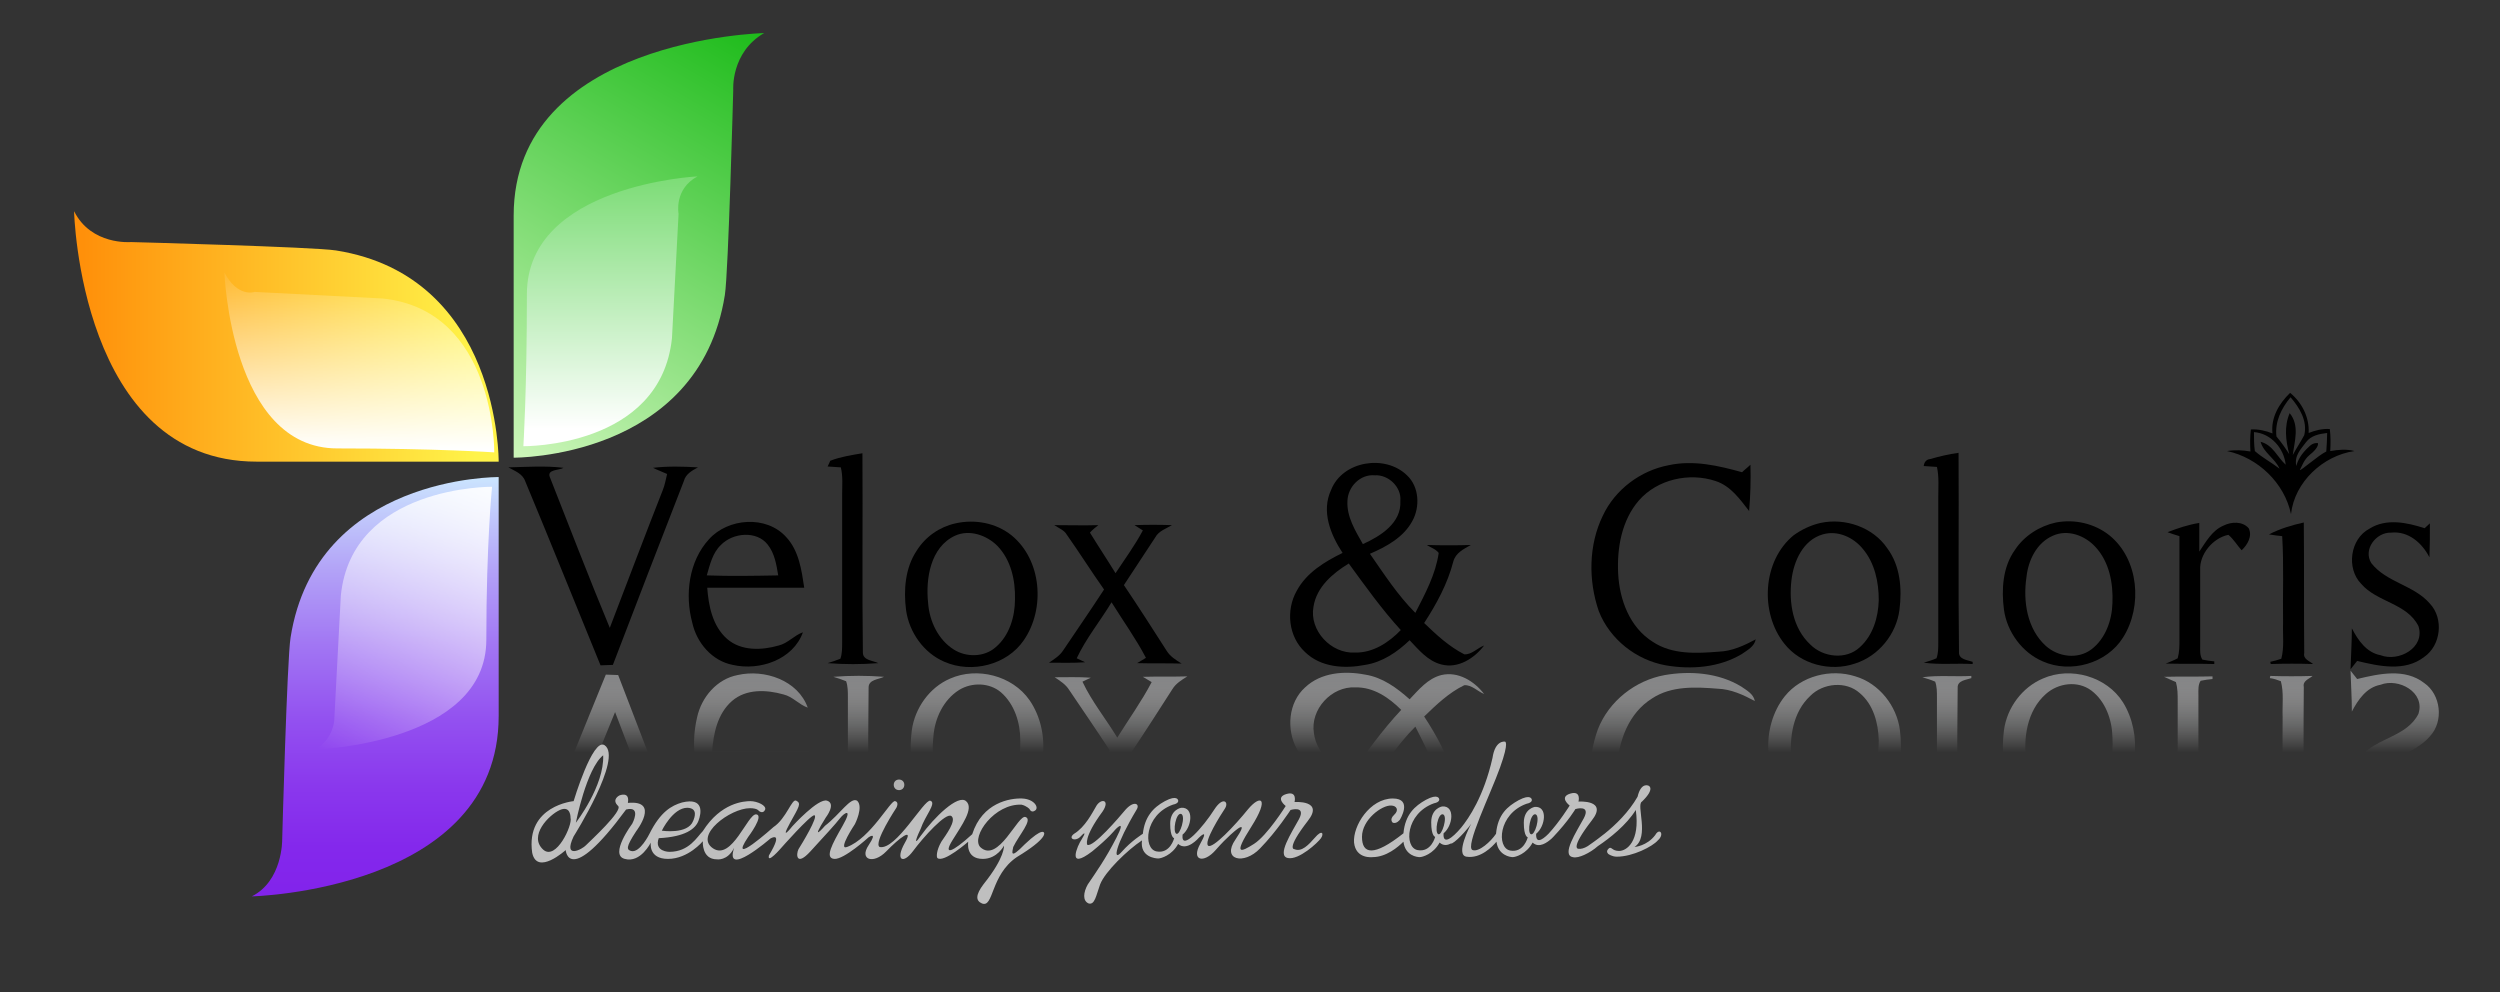 <?xml version="1.0" encoding="utf-8"?>
<!-- Generator: Adobe Illustrator 26.3.1, SVG Export Plug-In . SVG Version: 6.00 Build 0)  -->
<svg version="1.1" id="Layer_1" xmlns="http://www.w3.org/2000/svg" xmlns:xlink="http://www.w3.org/1999/xlink" x="0px" y="0px"
	 viewBox="0 0 567 225" style="enable-background:new 0 0 567 225;" xml:space="preserve">
<rect x="0" y="0" width="567" height="225" fill="#333333" stroke="none"/>
<style type="text/css">
	.st0{fill:#BFBFBF;}
	.st1{fill:#B1B1B1;}
	.st2{fill:url(#SVGID_1_);}
	.st3{fill:url(#SVGID_00000048484222767689941610000012006888953177542804_);}
	.st4{fill:url(#SVGID_00000114050462833170623720000012963191836141007799_);}
	.st5{fill:url(#SVGID_00000052814230679201378950000001456221126481701504_);}
	.st6{fill:url(#SVGID_00000005227648916933007180000015933623598711140494_);}
	.st7{fill:url(#SVGID_00000045597015675145985180000006072778658379470260_);}
	.st8{fill:url(#SVGID_00000116237693602156265400000007227961419025606287_);}
	.st9{fill:url(#SVGID_00000183930691080568817490000016440164636201471422_);}
	.st10{fill:url(#SVGID_00000036250604321014320430000003268872168474330791_);}
	.st11{fill:url(#SVGID_00000034086937409982708630000017654369962333760654_);}
	.st12{fill:url(#SVGID_00000117678280523058762770000010688304177391858054_);}
	.st13{fill:url(#SVGID_00000049900170676244460770000011068137430308329902_);}
	.st14{fill:url(#SVGID_00000051362327364214212660000011922238065714728833_);}
	.st15{fill:url(#SVGID_00000167392553484402215730000002915678284702147205_);}
	.st16{fill:url(#SVGID_00000045590736128276644570000002643361846639632823_);}
	.st17{fill:url(#SVGID_00000109026299417980314650000010242384081939751607_);}
	.st18{fill:url(#SVGID_00000013882796120659818680000008840298374820326311_);}
	.st19{fill:url(#SVGID_00000069368768905339191650000007617542958273146296_);}
	.st20{fill:url(#SVGID_00000149340724272767710380000017917489645222906503_);}
	.st21{fill:url(#SVGID_00000121262132341737412650000016469053581507341196_);}
	.st22{fill:url(#SVGID_00000113353951097542648340000007893932473466935954_);}
</style>
<g>
	<path class="st0" d="M236.8,188.9c0,0-0.2-1.4-4.4,2.6c-3.5,3.6-2.8,1.7-2.6,0.6c1.3-2.7,4.5-6.2,2.8-6.8
		c-1.7-0.7-6.2,10.7-10.3,6.8c-2.1-2.4,3.3-9.9,9.4-9.6c1.2,0.3,1.8,1,1.8,1s0.4,1,1.3,0.3c0.9-0.7-0.3-2.6-3-2.7
		c-2.7-0.1-9,0.9-11.3,8.1c-4.7,4.3-6.6,4.8-4.5,1.4c2.1-3.4,5-7.3,3.1-8.9c-1.8-1.6-7.2,3.6-10.3,7.9c-2,2.9-0.6-0.4,0-1.6
		c1-3,3.7-5.9,2.2-6.4c-1.4-0.4-7.8,11.3-11.5,10.5c-1.5-0.9,3.8-8.9,3.8-8.9s0.7-1.3-0.3-1.5c-1-0.3-5.5,8.4-10.9,10.4
		c-2.2,0.8,1.8-5.2,1.8-5.2s2-3.9,0.5-5.3c-1.5-0.9-3.8,3-7.3,5.7c0,0-3.7,4.3,0.2-1.9c0,0,2.4-3.1,0.3-3.8c-2-0.7-7.9,5.8-7.9,5.8
		s-3,3.8-0.5-0.8c2-3.6,2.6-4.4,1.4-5c-1-0.6-2.2,4-5.2,6c0,0-10.6,9.5-5.7,2.2c0,0,3.7-4.9,1.8-5.1c-1.9-0.2-5.5,10.6-9.8,7.7
		c-4.3-2.9,3.9-9.1,8.4-9.1c1.7,0,2,0.6,2,0.6s0.9,0.8,1.4-0.2c0.5-1-1.8-2-3.3-2c-1.4,0-6.7,0.3-10.8,6.8c-1.3,1.3-3.1,4.7-7.6,4.7
		c0,0-3.5,0-2.4-3.1c6-0.3,8.3-2.1,9-3.9c0.7-1.8,1.3-5.4-3.7-4.2c-2.4,0.7-4.9,2.1-7.4,7.1c0,0-2.2,4.5-4.2,3.9
		c-0.9-0.3-1.3-0.7,1.2-4.5c0,0,5.5-7.1-1.9-6.4c0.5-2.7-1.9-1.7-1.9-1.7s-1.9,0.9-0.3,2.4c1.1,1.1-6.2,7.8-7.3,8.9
		c-0.8,0.9-5.3,3.3-2.8-2c0,0,11.3-17.9,7-20.7c-2.7-1.7-7,12.7-7,12.7s-10.9,1-9.4,11.7c1.1,5.3,7.6-0.6,7.6-0.6s0.6,8.6,13.7-9.2
		c3.6-0.9,1.4,3.2,1.4,3.2s-5.3,7.1-1.7,8c3.6,1,5.9-3.7,5.9-3.7s-0.6,3.7,3.9,3.7c4.6,0,7.9-4,7.9-4s-0.3,4.1,3.2,4.1
		c0,0,2.4,0.4,3.9-2.6c-2.3,7,8.2-2.1,8.2-2.1s3.2-2-0.3,3.8c-0.5,2.1,2.7-1.6,2.7-1.6s6.7-7.6,7.6-7.5c1,0.2-2.9,6.6-3.6,7.7
		c-0.6,1.2-0.5,4,2.7,0.5c3.3-3.6,5.7-6.2,6.7-7.5c1-1.3,3-2.5,0.6,1.7c-2.4,4.2-4.1,7.3-1.9,7.5c2.2,0.2,7.8-4.9,7.8-4.9
		s2.2-1.5,0,1.8c-2.2,3.3,1.1,4.4,4,1.4c2.9-3,6.4-5.7,4.2-1.9c-2.2,3.9-0.4,4.9,1.9,1.8c2.3-3.1,7.5-8.9,8.7-7.9
		c1.2,1-1.3,4.3-2.3,5.8c-1.2,2.1-1.1,3.5-0.9,3.7c1.4,1.2,7-3.7,7-3.7s-0.7,3.9,3.3,3.9c3.3,0,4.8-3,4.8-3s0.3,2.6-4.6,8.7
		c-1.9,2.5-1.8,3.8-0.4,4.4c2.7,1.1,1.9-6.4,7.9-10.5C237.7,190.1,236.8,188.9,236.8,188.9z M155.9,183.2c2.5,0.1,1.6,2.3,1.3,3
		c-1.2,3.1-7.1,2.2-7.1,2.2S152.6,183.2,155.9,183.2z M136.8,171.3c0.3,6.9-6.2,15.3-6.2,15.3S133,174.3,136.8,171.3z M123.2,192.7
		c-3.4-3.1,1.3-7.9,3.8-9c2.5-1.1,2.4,1.8,2.4,1.8C129.9,187.1,126.1,195.3,123.2,192.7z"/>
	<path class="st0" d="M298.2,190c-1.4,1.6-3,3.3-4.6,2.6c0,0-2.1,0.2,3-6.4c3.8-4.8-3-4.3-3-4.3s0.7-2.6-1.9-1.8
		c-2.6,0.8-0.1,2.7-0.1,2.7s-4.2,6.7-7.2,8.6c-3,1.9-4.8,2.7-0.6-3.9c4.2-6.6,2.1-7.4-0.8-3.9c-2.9,3.6-8,9-9,8.2
		c-1-0.9,2.8-6.9,3.8-8.4c1-1.5-0.4-2.9-2.4,0.2c-2.4,3.8-7.6,9.8-7.2,5.7c2.1-1.7,2.7-6.3-0.3-6.1c0,0-2.5,0.4-2.5,3.6
		c0,3.2,0.9,3.3,0.9,3.3s-0.9,3.6-4,3c-3.1-0.6-2.7-8.3,3.7-10.6c1.5-0.3,1.2-1,1.2-1s-0.2-1.3-3,0.2c-2.8,1.5-4.6,3.7-5,7.4
		c0,0-2.6,1.6-4.8,4.1c-2.2,2.5-1.4-1.6,3.4-9.6c0.8-1.3-0.6-2.1-2.5,0c-1.5,1.8-7.4,8.7-8.7,8c0,0-1-1.5,3.5-7.6
		c1.7-2.6-0.3-3-1.4-1.3c-1,1.7-2.6,4.9-5.1,6.4c-1.5,1.1,0.3,1.9,1.5,0.6c1.2-1.3,1-0.6,0.2,0.7c-0.9,1.3-3.5,7.2,2.4,2.7
		c3.8-3.1,5.2-4.9,5.2-4.9s2.7-2.9,0.3,1.8c-2.4,4.7-4.6,7.8-6.5,10.6c-1,1.8-1.2,3.7,0.2,4.3c1.4,0.4,1.7-1.8,2.6-4.3
		c1.1-2.9,6.3-7.9,9.5-10c-0.5,3.8,3.1,4.1,3.7,4.1c0.6,0,3.1-0.7,4.5-3.3c2,1.8,4.7-1.4,4.7-1.4s2.5-2.5,0.3,1.4
		c-2.1,3.8,0.8,4.5,3.5,1.4c2.7-3.1,4.7-4.6,4.7-4.6s2.9-2.4-0.2,2.2c-3.2,4.6,1.9,5.9,5.6,2c3.8-3.9,6.9-8.7,6.9-8.7
		s3.6-1.1,1.9,2.1c-1.7,3.1-5.1,8.3-2.5,8.8c2.5,0.5,6.8-3.5,7.5-4.5C300.3,189.1,299.9,188,298.2,190z M266.8,189.1
		c-0.9-0.4-0.1-4.9,1.1-4.5C269,185.1,267.6,189.5,266.8,189.1z"/>
	<path class="st1" d="M205.1,178c0,0.7-0.5,1.2-1.2,1.2c-0.7,0-1.2-0.5-1.2-1.2c0-0.7,0.5-1.2,1.2-1.2
		C204.6,176.8,205.1,177.3,205.1,178z"/>
	<path class="st0" d="M375.4,189.4c-1.9,2.5-4.7,2.7-4.7,2.7c3.5-2.3,0.3-9.6,1.7-10.3c3.1-3,1.5-3.6,1.5-3.6s-1.7-0.9-2.5,2.5
		c-2,3.5-5,6.4-7.5,8.4c-0.1,0.1-0.3,0.2-0.4,0.3c-1.5,1.2-2.7,2-3.4,2.5c-0.8,0.5-1.6,0.7-2.1,0.6c0,0-2.1,0.2,3-6.4
		c3.8-4.8-3-4.3-3-4.3s0.7-2.6-1.9-1.8c-2.6,0.8-0.1,2.7-0.1,2.7s-2.3,3.7-4.8,6.4c-1.6,1.6-2.9,2.2-2.8,0c2.1-1.7,2.7-6.3-0.3-6.1
		c0,0-2.5,0.4-2.5,3.6c0,3.2,0.9,3.3,0.9,3.3s-0.9,3.6-4,3c-3.1-0.6-2.7-8.3,3.7-10.6c1.5-0.3,1.2-1,1.2-1s-0.2-1.3-3,0.2
		c-2.5,1.4-4.7,3.2-5.1,7.6c-1.2,1.8-3.9,4.2-5.3,3.7c-1.9-0.6,4.1-12.8,6.2-18.7c2.2-6.1,1.1-5.9,1.1-5.9s-2.2-0.4-2.8,3.7
		c-2,8.8-5.4,13.7-7.1,15.8c-2.1,2.5-4.2,4-4,1.3c2.1-1.7,2.7-6.3-0.3-6.1c0,0-2.5,0.4-2.5,3.6c0,3.2,0.9,3.3,0.9,3.3s-0.9,3.6-4,3
		c-3.1-0.6-2.7-8.3,3.7-10.6c1.5-0.3,1.2-1,1.2-1s-0.2-1.3-3,0.2c-2.5,1.4-4.7,3.3-5.1,7.6c-6.8,5.4-9.4,4.7-9.4,0.8
		c0-3.9,4.5-7.2,6.6-7.1c1.2,0,1.9,1,0.7,2.1c-1.2,1.1-0.3,1.8-0.3,1.8c0.9,0.3,1.6-0.7,1.6-0.7s3-4.8-1.6-4.8
		c-5.2,0-9.1,6.2-8.8,10c0.4,3.8,4.2,3.3,4.2,3.3c3.1,0,5.8-2.3,7-3.5c0.4,3.2,3.1,3.5,3.7,3.5c0.6,0,3.1-0.7,4.5-3.3
		c0.9,0.8,1.8,0.6,2.6,0.2v0c0,0,0,0,0.1,0c0,0,0.1,0,0.1,0c1.5-0.8,4.2-4.1,4.4-4.5c-0.3,0.5-3.7,7.1-1.1,7.5
		c3.2,0.5,5.9-2.3,6.8-3.4c0.4,3.1,3.1,3.5,3.7,3.5c0.6,0,3.1-0.7,4.5-3.3c1.5,1.4,3.4-0.1,4.3-0.9l0,0c0,0,0,0,0,0
		c0.2-0.2,0.4-0.4,0.4-0.4c3.5-3.7,5-6.3,5-6.3s3.6-1.1,1.9,2.1c-1.7,3.1-5.1,8.3-2.5,8.8c0.7,0.2,1.7-0.1,2.6-0.5v0c0,0,0,0,0,0
		c1.1-0.5,2.2-1.2,3.1-2c2.7-1.8,6.5-4.8,8.6-8.2c1,7.2-2.1,9.3-3.8,9.3c-1.7,0-1.7-1.2-2.4-0.5c-0.7,0.7,0,1.2,0,1.2
		s0.8,0.6,1.9,0.6c3.6,0,8.1-2.3,9.3-3.7C377.6,189.2,376.4,187.6,375.4,189.4z M326.2,189.2c-0.9-0.4-0.1-4.9,1.1-4.5
		C328.4,185.2,327,189.6,326.2,189.2z M347.2,189.2c-0.9-0.4-0.1-4.9,1.1-4.5C349.4,185.2,348.1,189.6,347.2,189.2z"/>
	<path d="M188.3,104.5c2.3-0.9,4.9-1.3,7.3-1.7c0.1,15.1-0.1,30.1,0.1,45.2c0,1.8,2.3,1.8,3.5,2.4c-3.8,0.3-7.7,0.3-11.5,0
		c1-0.3,1.9-0.6,2.9-1c0.4-1.1,0.4-2.4,0.4-3.6c0-11.2,0-22.5,0-33.7c0-2,0.2-4.1-0.3-6.1c-1-0.1-2-0.1-3-0.2
		C187.9,105.4,188.2,104.8,188.3,104.5z"/>
	<path d="M115.3,106c4.2-0.1,8.4-0.4,12.5,0.1c-0.9,0.6-3.8,0.3-3.1,2.1c4.5,11.4,8.9,22.9,13.6,34.2c4-10.4,7.9-20.8,12-31.2
		c0.5-1.2,0.7-2.5,1-3.7c-1.1-0.5-2.2-0.9-3.2-1.4c3.4-0.4,6.8-0.3,10.2-0.1c-1.3,0.7-2.8,1.5-3.2,3.1
		c-5.4,13.9-10.8,27.8-16.1,41.7c-0.9,0-1.9,0.1-2.8,0.1c-5.7-13.9-11.3-27.9-17.1-41.8C118.5,107.4,116.7,106.8,115.3,106z"/>
	<g>
		<path d="M301.9,111.1c2.6-6.6,12.3-8.1,17.2-3.3c2.8,2.6,3,7.2,1.2,10.4c-2,3.7-5.9,5.8-9.6,7.4c3.2,4.6,6.3,9.4,10.3,13.4
			c2.2-4.3,4.6-8.7,5.3-13.6c-0.7-0.9-1.8-1.2-2.7-1.8c3.3,0.1,6.7,0.1,10,0c-1.6,0.9-3.5,1.8-4,3.8c-1.3,5-3.8,9.6-6.6,13.9
			c2.8,2.7,5.6,5.3,9.1,7.1c1.7,0.1,2.9-1.4,4.5-2c-2.2,2.9-5.9,5.3-9.7,4.3c-3.1-0.8-5.1-3.3-7.2-5.5c-2.8,2.7-6.2,5-10.1,5.6
			c-4.6,0.9-10,0.6-13.6-2.9c-3.8-3.5-4.4-9.5-1.9-13.9c2.2-4.1,6.3-6.6,10.4-8.6C301.8,121.3,299.6,116,301.9,111.1z M305.6,113.6
			c-0.2,3.6,1.8,6.8,3.5,9.8c4-1.8,8.8-4.8,8.5-9.8c0.3-3.1-2.7-6-5.8-5.8C308.5,107.5,305.7,110.4,305.6,113.6z M297.9,137.6
			c-1,5.4,4,10.7,9.4,10.4c4.1,0.1,7.7-2.3,10.4-5.1c-4.3-4.7-8-9.9-11.8-15.1C302.3,130,298.6,133.1,297.9,137.6z"/>
	</g>
	<g>
		<path d="M216.7,118.7c4.4-1,9.2-0.1,12.7,2.7c6.9,5.6,7.7,16.7,2.8,23.8c-3.8,5.6-11.8,7.6-18,4.9c-4.7-2-8-6.7-8.7-11.7
			c-0.6-4.6-0.2-9.6,2.4-13.5C209.9,121.7,213.1,119.5,216.7,118.7z M216.6,121.5c-5.6,2.6-6.7,9.8-6.1,15.3
			c0.3,4.1,2.3,8.3,5.8,10.5c2.8,1.8,6.9,1.8,9.5-0.5c3.1-2.6,4.4-6.9,4.4-10.9c0.1-4.3-0.9-8.9-4-12.1
			C223.8,121.4,219.9,120,216.6,121.5z"/>
	</g>
	<g>
		<path d="M160.8,122.3c4.3-4.8,13-5.5,17.5-0.5c2.9,3.1,3.5,7.5,4.1,11.5c-7.3,0-14.7,0-22,0c0.3,4.1,1.2,8.7,4.5,11.6
			c3.2,2.8,7.9,2.6,11.7,1.5c2.1-0.5,3.5-2.3,5.5-3c-2.2,6.2-9.8,8.8-15.9,7.4c-4.7-0.9-8.2-5-9.2-9.6
			C155.3,134.9,156.2,127.3,160.8,122.3z M163.5,123.6c-1.9,1.8-2.5,4.5-3.2,6.9c5.4,0.2,10.8,0.1,16.2,0c-0.4-2.4-0.8-5-2.4-7
			C171.6,120.3,166.2,120.8,163.5,123.6z"/>
	</g>
	<path d="M239.1,119.1c3.3,0,6.7,0.1,10,0c-0.6,0.5-1.3,1-1.9,1.7c1.9,3.1,3.9,6.1,5.8,9.2c2.1-3.2,4.4-6.3,6.2-9.7
		c-0.6-0.4-1.3-0.8-1.9-1.2c2.8-0.1,5.7-0.1,8.5,0c-1.3,0.8-3,1.3-3.8,2.8c-2.4,3.6-4.7,7.2-7.1,10.8c3.3,4.9,6.5,9.9,9.7,14.9
		c0.8,1.3,2.1,2.1,3.4,2.9c-3.4-0.1-6.7,0-10.1-0.1c0.7-0.4,1.3-0.8,2-1.2c-2.3-4.4-5.2-8.4-7.8-12.6c-2.6,4.3-5.8,8.2-7.9,12.7
		c0.5,0.2,1.4,0.7,1.9,0.9c-2.7,0.2-5.5,0.1-8.2,0.1c1.2-0.8,2.5-1.6,3.3-2.9c3.1-4.6,6.2-9.1,9.2-13.7c-2.9-4.1-5.6-8.4-8.5-12.5
		C241.4,120.3,240.2,119.8,239.1,119.1z"/>
	<g>
		<g>
			<linearGradient id="SVGID_1_" gradientUnits="userSpaceOnUse" x1="113.543" y1="102.996" x2="168.94" y2="6.39">
				<stop  offset="0" style="stop-color:#CEF6BB"/>
				<stop  offset="0.998" style="stop-color:#1FBC1C"/>
			</linearGradient>
			<path class="st2" d="M173.3,7.5c0,0-56.8,1.3-56.8,41.4c0,40.1,0,54.9,0,54.9s42,0.4,47.9-36.9c0.8-5,1.9-46.5,1.9-46.5
				S165.7,11.9,173.3,7.5z"/>
			
				<linearGradient id="SVGID_00000051382454871027646550000004455435712199288219_" gradientUnits="userSpaceOnUse" x1="138.469" y1="101.261" x2="138.469" y2="40.049">
				<stop  offset="6.341460e-02" style="stop-color:#FFFFFF"/>
				<stop  offset="1" style="stop-color:#7CDC76"/>
			</linearGradient>
			<path style="fill:url(#SVGID_00000051382454871027646550000004455435712199288219_);" d="M158.2,40c0,0-38.7,1.9-38.7,26.7
				c0,22-0.8,34.5-0.8,34.5s31.1,0.4,33.7-24.5l1.5-28.2C153.9,48.5,152.8,42.9,158.2,40z"/>
		</g>
		<g>
			
				<linearGradient id="SVGID_00000108278355871375189990000012426744068562347659_" gradientUnits="userSpaceOnUse" x1="113.389" y1="76.295" x2="18.792" y2="76.295">
				<stop  offset="5.853660e-02" style="stop-color:#FFF349"/>
				<stop  offset="1" style="stop-color:#FF900A"/>
			</linearGradient>
			<path style="fill:url(#SVGID_00000108278355871375189990000012426744068562347659_);" d="M16.8,47.9c0,0,1.3,56.8,41.4,56.8
				c40.1,0,54.9,0,54.9,0s0.4-42-36.9-47.9c-5-0.8-46.5-1.9-46.5-1.9S20.7,55.7,16.8,47.9z"/>
			
				<linearGradient id="SVGID_00000169538650142591286080000009317887190032567707_" gradientUnits="userSpaceOnUse" x1="81.484" y1="102.011" x2="81.484" y2="58.631">
				<stop  offset="0" style="stop-color:#FFFFFF"/>
				<stop  offset="1" style="stop-color:#FFFFFF;stop-opacity:0"/>
			</linearGradient>
			<path style="fill:url(#SVGID_00000169538650142591286080000009317887190032567707_);" d="M50.9,61.8c0,0,1.4,39.9,25.6,39.9
				c22.7,0,35.6,0.9,35.6,0.9s0.4-32.2-25.3-34.9l-29.1-1.5C57.6,66.3,53.8,67.4,50.9,61.8z"/>
		</g>
		<g>
			
				<linearGradient id="SVGID_00000164479181795006368990000006013340602861863605_" gradientUnits="userSpaceOnUse" x1="97.055" y1="115.628" x2="97.055" y2="210.637" gradientTransform="matrix(1 0 0 1 -11.983 -7.37)">
				<stop  offset="0" style="stop-color:#CBE5FE"/>
				<stop  offset="3.706408e-02" style="stop-color:#C7D9FD"/>
				<stop  offset="0.223" style="stop-color:#B2A2F7"/>
				<stop  offset="0.404" style="stop-color:#A175F3"/>
				<stop  offset="0.576" style="stop-color:#9351F0"/>
				<stop  offset="0.738" style="stop-color:#8A38ED"/>
				<stop  offset="0.883" style="stop-color:#8428EC"/>
				<stop  offset="1" style="stop-color:#8223EB"/>
			</linearGradient>
			<path style="fill:url(#SVGID_00000164479181795006368990000006013340602861863605_);" d="M57.1,203.3c0,0,56-1.3,56-40.9
				c0-39.5,0-54.2,0-54.2s-41.4-0.4-47.2,36.4c-0.8,4.9-1.9,45.9-1.9,45.9S64.1,199.8,57.1,203.3z"/>
			
				<linearGradient id="SVGID_00000125567359296056427380000009880262511161165478_" gradientUnits="userSpaceOnUse" x1="127.33" y1="113.475" x2="86.341" y2="178.625" gradientTransform="matrix(1 0 0 1 -11.983 -7.37)">
				<stop  offset="0" style="stop-color:#FFFFFF"/>
				<stop  offset="1" style="stop-color:#FFFFFF;stop-opacity:0"/>
			</linearGradient>
			<path style="fill:url(#SVGID_00000125567359296056427380000009880262511161165478_);" d="M71.5,170c0,0,38.8-1.3,38.8-24.9
				c0-22.1,1.3-34.7,1.3-34.7s-31.8-0.3-34.3,24.7l-1.5,28.4C75.8,163.5,75.5,167.7,71.5,170z"/>
		</g>
	</g>
	<path d="M437.8,104.1c2.1-0.6,4.2-1.1,6.4-1.4c0.1,15.1-0.1,30.1,0.1,45.2c-0.1,1.7,2,1.8,3.1,2.2c0,0.1,0,0.4,0,0.5
		c-3.7-0.2-7.5,0.2-11.1-0.3c1-0.3,2-0.6,2.9-1c0.4-1.1,0.4-2.3,0.4-3.5c0-11,0-22,0-33c0-2.3,0.2-4.6-0.3-6.9c-1-0.1-2-0.1-3-0.2
		C436.4,104.9,436.8,104.2,437.8,104.1z"/>
	<path d="M363.5,117c2.8-6,8.6-10.3,15-11.5c5.6-1.2,11.2,0.1,16.6,1.6c0.6-0.6,1.3-1.1,1.9-1.7c0.1,3.5,0,7-0.3,10.5
		c-2.1-2.7-4.2-5.7-7.6-6.8c-6-2-13.2-0.4-17.4,4.4c-3.9,4.5-5,10.8-4.7,16.6c0.3,5.9,2.6,12.2,7.9,15.5c4.4,2.9,9.9,2.6,14.9,2.2
		c3-0.1,5.8-1.4,8.4-2.8c-0.3,1.6-1.8,2.4-3.1,3.3c-5.1,3.1-11.5,3.6-17.3,2.6c-6.7-1.2-12.7-5.9-15.2-12.3
		C360.2,131.6,360.3,123.6,363.5,117z"/>
	<g>
		<path d="M412.9,118.6c5.6-1.2,11.9,1,15.1,5.7c3,4,3.4,9.2,2.8,14c-0.7,5.5-4.7,10.5-10.1,12.2c-5.6,1.9-12.3,0.2-16-4.5
			c-5.6-7-5-18.8,2.1-24.6C408.6,120.1,410.7,119.1,412.9,118.6z M413.4,121.2c-4.5,1.3-6.6,6.1-7.1,10.4
			c-0.6,5.1,0.3,10.9,4.3,14.6c2.9,2.9,8.1,3.5,11.2,0.6c3-2.7,4.2-6.8,4.3-10.7c0-4.1-0.9-8.4-3.6-11.6
			C420.4,121.9,416.8,120.2,413.4,121.2z"/>
	</g>
	<g>
		<path d="M466.3,118.5c4.2-0.8,8.7,0.2,12.1,2.9c6.7,5.4,7.6,16.1,3.1,23.2c-3.7,5.9-11.9,8.2-18.2,5.4c-4.7-2-8.1-6.7-8.8-11.7
			c-0.6-4.6-0.3-9.7,2.5-13.6C459.1,121.5,462.6,119.3,466.3,118.5z M465.6,121.5c-3.7,1.6-5.6,5.6-6,9.4
			c-0.8,5.4,0.1,11.7,4.4,15.6c2.8,2.5,7.2,3.1,10.3,0.8c3.2-2.4,4.7-6.6,4.8-10.5c0.2-4.5-0.7-9.4-3.9-12.8
			C472.8,121.4,468.9,120,465.6,121.5z"/>
	</g>
	<path d="M491.6,120.7c2.3-0.9,4.7-1.7,7.2-2.1c0,2.2,0,4.3,0,6.5c1.5-2.2,2.9-4.8,5.5-5.9c1.8-0.9,4.3-1,5.7,0.6
		c0.9,1.8-0.3,3.8-1.6,5c-1-1.1-1.8-2.5-3-3.5c-3.5,0.7-6.6,4.4-6.4,8c0,5.7,0,11.5,0,17.2c0,1-0.1,2.2,0.5,3.1
		c0.9,0.2,1.8,0.3,2.7,0.4c0,0.1,0,0.4,0,0.6c-3.7-0.1-7.3,0-11-0.1c0.9-0.4,1.8-0.7,2.7-1.2c0.4-1.4,0.4-2.8,0.4-4.3
		c0-7.8,0-15.6,0-23.4C493.3,121.3,492.4,121,491.6,120.7z"/>
	<path d="M514.6,121.2c2.5-1.3,5.2-2.1,7.9-2.7c0.1,9.9,0,19.7,0.1,29.6c-0.3,1.4,1.2,1.8,2,2.5c-3.2-0.1-6.4-0.1-9.6,0
		c0-0.1-0.1-0.4-0.1-0.5c0.9-0.2,1.7-0.4,2.5-0.7c0.7-2.6,0.3-5.4,0.4-8.1c-0.1-6.6,0.2-13.2-0.2-19.7
		C516.7,121.5,515.7,121.4,514.6,121.2z"/>
	<path d="M537.4,119.9c3.8-2.4,8.5-1.4,12.5-0.1c0.3-0.3,0.9-0.8,1.2-1.1c0,2.6,0,5.1-0.1,7.7c-1.7-3.3-4.8-6-8.7-5.6
		c-3.4-0.1-6.4,3.8-4.5,6.9c3.4,4.4,9.7,5,13.3,9.2c3.2,3.4,2.5,9.5-1.3,12.1c-4.4,3.4-10.2,2.1-15.2,0.9c-0.4,0.5-1.1,1.4-1.5,1.9
		c0.1-3.1,0.3-6.2,0.3-9.3c1.4,2.7,3.3,5.5,6.5,6.1c4.1,1.6,10.2-1.7,8.6-6.6c-2.6-5.2-9.4-5.4-13-9.6
		C532.1,128.9,533,122.2,537.4,119.9z"/>
	<g>
		<g>
			
				<linearGradient id="SVGID_00000062898244083850621310000009130596647922977173_" gradientUnits="userSpaceOnUse" x1="518.8" y1="150.414" x2="518.8" y2="179.409">
				<stop  offset="0" style="stop-color:#7D7E80"/>
				<stop  offset="0.288" style="stop-color:#B9B9BA;stop-opacity:0.586"/>
				<stop  offset="0.562" style="stop-color:#EBECEC;stop-opacity:0.193"/>
				<stop  offset="0.696" style="stop-color:#FFFFFF;stop-opacity:0"/>
			</linearGradient>
			<path style="fill:url(#SVGID_00000062898244083850621310000009130596647922977173_);" d="M509.7,207.2c-0.2-1.7-0.2-3.3-0.1-5
				c-1.7,0.3-3.5,0.4-5.3,0.1c7-1.5,13-7.2,14.5-14.3c0.8,7.3,7.3,13.3,14.4,14.3c-1.9,0.4-3.8,0.3-5.6-0.1c0.1,1.7,0.1,3.4-0.1,5
				c-1.7,0.1-3.3-0.3-4.8-0.9c0.2,3.5-1.5,6.9-4.2,9.1c-2.5-2.4-4.4-5.6-4-9.2C513,206.9,511.4,207.3,509.7,207.2z M518.7,214.3
				c2-2.3,3.9-5.4,3.1-8.6c-0.8-1.5-1.8-3-2.7-4.5c0.5,3.1,1.6,6.8-0.7,9.6c-1.3-3-0.9-6.2-0.1-9.3c-0.9,1.4-1.8,2.7-2.9,4
				C515,208.7,516.5,211.9,518.7,214.3z M517.6,199.1c-2,1.7-3,4.5-5.8,5.2c0.7-2.5,3.3-3.8,4.3-6.1c-1.8,1.4-3.9,2.5-5.6,4
				c-0.2,1.4-0.2,2.9-0.2,4.3C514.3,206.2,517.2,202.8,517.6,199.1z M526.9,206.4c0-1.5-0.1-2.9-0.2-4.4c-1.7-0.8-3.2-2.1-4.6-3.3
				c-0.5,0.2-1.4,0.6-1.9,0.8c0.2-0.6,0.5-1.7,0.6-2.3c-2.2,2.2-0.3,5.1,1.2,7.1C523.3,205.8,525.2,206.2,526.9,206.4z"/>
		</g>
		
			<linearGradient id="SVGID_00000043457329308294572900000016748861047234397863_" gradientUnits="userSpaceOnUse" x1="522.972" y1="150.407" x2="522.972" y2="179.406">
			<stop  offset="0" style="stop-color:#7D7E80"/>
			<stop  offset="0.288" style="stop-color:#B9B9BA;stop-opacity:0.586"/>
			<stop  offset="0.562" style="stop-color:#EBECEC;stop-opacity:0.193"/>
			<stop  offset="0.696" style="stop-color:#FFFFFF;stop-opacity:0"/>
		</linearGradient>
		<path style="fill:url(#SVGID_00000043457329308294572900000016748861047234397863_);" d="M520.6,199.6c1.1,2,2.6,3.8,4.7,4.7
			C524.6,202.4,523.1,199.2,520.6,199.6z"/>
		
			<linearGradient id="SVGID_00000178178671320538899850000004215349716754275973_" gradientUnits="userSpaceOnUse" x1="194.708" y1="150.414" x2="194.708" y2="179.408">
			<stop  offset="0" style="stop-color:#7D7E80"/>
			<stop  offset="0.288" style="stop-color:#B9B9BA;stop-opacity:0.586"/>
			<stop  offset="0.562" style="stop-color:#EBECEC;stop-opacity:0.193"/>
			<stop  offset="0.696" style="stop-color:#FFFFFF;stop-opacity:0"/>
		</linearGradient>
		<path style="fill:url(#SVGID_00000178178671320538899850000004215349716754275973_);" d="M189.6,199.4c2.3,0.9,4.9,1.3,7.3,1.7
			c0.1-15.1-0.1-30.1,0.1-45.2c0-1.8,2.3-1.8,3.5-2.4c-3.8-0.3-7.7-0.3-11.5,0c1,0.3,1.9,0.6,2.9,1c0.4,1.1,0.4,2.4,0.4,3.6
			c0,11.2,0,22.5,0,33.7c0,2,0.2,4.1-0.3,6.1c-1,0.1-2,0.2-3,0.2C189.1,198.5,189.4,199.1,189.6,199.4z"/>
		
			<linearGradient id="SVGID_00000057144185825725572990000013616630140751482035_" gradientUnits="userSpaceOnUse" x1="441.477" y1="150.414" x2="441.477" y2="179.409">
			<stop  offset="0" style="stop-color:#7D7E80"/>
			<stop  offset="0.288" style="stop-color:#B9B9BA;stop-opacity:0.586"/>
			<stop  offset="0.562" style="stop-color:#EBECEC;stop-opacity:0.193"/>
			<stop  offset="0.696" style="stop-color:#FFFFFF;stop-opacity:0"/>
		</linearGradient>
		<path style="fill:url(#SVGID_00000057144185825725572990000013616630140751482035_);" d="M437.5,199.8c2.1,0.7,4.2,1.1,6.4,1.4
			c0.1-15.1-0.1-30.1,0.1-45.2c-0.1-1.7,2-1.8,3.1-2.2c0-0.1,0-0.4,0-0.5c-3.7,0.2-7.5-0.2-11.1,0.3c1,0.3,2,0.6,2.9,1
			c0.4,1.1,0.4,2.3,0.4,3.5c0,11,0,22,0,33c0,2.3,0.2,4.6-0.3,6.9c-1,0.1-2,0.2-3,0.2C436.1,199,436.5,199.8,437.5,199.8z"/>
		
			<linearGradient id="SVGID_00000122696078834640027410000014805442077736692875_" gradientUnits="userSpaceOnUse" x1="137.986" y1="150.413" x2="137.986" y2="179.409">
			<stop  offset="0" style="stop-color:#7D7E80"/>
			<stop  offset="0.288" style="stop-color:#B9B9BA;stop-opacity:0.586"/>
			<stop  offset="0.562" style="stop-color:#EBECEC;stop-opacity:0.193"/>
			<stop  offset="0.696" style="stop-color:#FFFFFF;stop-opacity:0"/>
		</linearGradient>
		<path style="fill:url(#SVGID_00000122696078834640027410000014805442077736692875_);" d="M116.5,197.9c4.2,0.1,8.4,0.4,12.5-0.1
			c-0.9-0.6-3.8-0.3-3.1-2.1c4.5-11.4,8.9-22.9,13.6-34.2c4,10.4,7.9,20.8,12,31.2c0.5,1.2,0.7,2.5,1,3.7c-1.1,0.5-2.2,0.9-3.2,1.4
			c3.4,0.4,6.8,0.3,10.2,0.1c-1.3-0.7-2.8-1.5-3.2-3.1c-5.4-13.9-10.8-27.8-16.1-41.7c-0.9,0-1.9-0.1-2.8-0.1
			c-5.7,13.9-11.3,27.9-17.1,41.8C119.7,196.5,118,197.1,116.5,197.9z"/>
		<g>
			
				<linearGradient id="SVGID_00000121261036049952879010000002081875239740070021_" gradientUnits="userSpaceOnUse" x1="314.574" y1="150.415" x2="314.574" y2="179.409">
				<stop  offset="0" style="stop-color:#7D7E80"/>
				<stop  offset="0.288" style="stop-color:#B9B9BA;stop-opacity:0.586"/>
				<stop  offset="0.562" style="stop-color:#EBECEC;stop-opacity:0.193"/>
				<stop  offset="0.696" style="stop-color:#FFFFFF;stop-opacity:0"/>
			</linearGradient>
			<path style="fill:url(#SVGID_00000121261036049952879010000002081875239740070021_);" d="M304.5,178.4c-4-2-8.1-4.5-10.4-8.6
				c-2.4-4.4-1.9-10.5,1.9-13.9c3.6-3.4,8.9-3.8,13.6-2.9c3.9,0.6,7.2,3,10.1,5.6c2.1-2.2,4.1-4.7,7.2-5.5c3.8-0.9,7.5,1.4,9.7,4.3
				c-1.5-0.6-2.8-2.1-4.5-2c-3.5,1.7-6.3,4.4-9.1,7.1c2.8,4.3,5.4,8.9,6.6,13.9c0.4,2,2.4,2.8,4,3.8c-3.3-0.1-6.7-0.1-10,0
				c0.9-0.6,2-0.9,2.7-1.8c-0.7-4.9-3.1-9.2-5.3-13.6c-4,4-7.1,8.8-10.3,13.4c3.8,1.5,7.6,3.7,9.6,7.4c1.8,3.2,1.6,7.8-1.2,10.4
				c-4.9,4.8-14.6,3.3-17.2-3.3C299.6,187.9,301.8,182.6,304.5,178.4z M311.8,196.2c3.1,0.2,6-2.6,5.8-5.8c0.2-5-4.5-8-8.5-9.8
				c-1.7,3-3.7,6.2-3.5,9.8C305.7,193.5,308.5,196.4,311.8,196.2z M306,176.1c3.7-5.2,7.4-10.4,11.8-15.1c-2.8-2.8-6.3-5.2-10.4-5.1
				c-5.4-0.3-10.3,5-9.4,10.4C298.6,170.8,302.3,174,306,176.1z"/>
		</g>
		
			<linearGradient id="SVGID_00000140718741287090415260000011507041424859584662_" gradientUnits="userSpaceOnUse" x1="379.338" y1="150.415" x2="379.338" y2="179.41">
			<stop  offset="0" style="stop-color:#7D7E80"/>
			<stop  offset="0.288" style="stop-color:#B9B9BA;stop-opacity:0.586"/>
			<stop  offset="0.562" style="stop-color:#EBECEC;stop-opacity:0.193"/>
			<stop  offset="0.696" style="stop-color:#FFFFFF;stop-opacity:0"/>
		</linearGradient>
		<path style="fill:url(#SVGID_00000140718741287090415260000011507041424859584662_);" d="M363.2,187c2.8,6,8.6,10.3,15.1,11.5
			c5.6,1.2,11.2-0.1,16.6-1.6c0.6,0.6,1.3,1.1,1.9,1.7c0.1-3.5,0-7-0.3-10.5c-2.1,2.7-4.2,5.7-7.6,6.8c-6,2-13.2,0.5-17.4-4.4
			c-3.9-4.5-5-10.8-4.7-16.6c0.3-5.9,2.6-12.2,7.9-15.5c4.4-2.9,9.9-2.6,14.9-2.2c3,0.1,5.8,1.4,8.4,2.8c-0.3-1.6-1.8-2.4-3.1-3.3
			c-5.1-3.1-11.5-3.6-17.3-2.6c-6.7,1.2-12.7,5.9-15.2,12.3C359.9,172.3,360,180.3,363.2,187z"/>
		<g>
			
				<linearGradient id="SVGID_00000011745814964083800470000008979674708348865668_" gradientUnits="userSpaceOnUse" x1="221.515" y1="150.414" x2="221.515" y2="179.409">
				<stop  offset="0" style="stop-color:#7D7E80"/>
				<stop  offset="0.288" style="stop-color:#B9B9BA;stop-opacity:0.586"/>
				<stop  offset="0.562" style="stop-color:#EBECEC;stop-opacity:0.193"/>
				<stop  offset="0.696" style="stop-color:#FFFFFF;stop-opacity:0"/>
			</linearGradient>
			<path style="fill:url(#SVGID_00000011745814964083800470000008979674708348865668_);" d="M209.2,179.1c-2.7-3.9-3-8.9-2.4-13.5
				c0.7-5,4-9.7,8.7-11.7c6.1-2.7,14.1-0.7,18,4.9c4.9,7.1,4.1,18.2-2.8,23.8c-3.5,2.8-8.3,3.8-12.7,2.7
				C214.4,184.4,211.1,182.2,209.2,179.1z M227.4,180c3.1-3.2,4.1-7.8,4-12.1c0-4-1.3-8.2-4.4-10.9c-2.6-2.2-6.6-2.3-9.5-0.5
				c-3.5,2.2-5.5,6.4-5.8,10.5c-0.6,5.6,0.5,12.7,6.1,15.3C221.1,183.9,225,182.5,227.4,180z"/>
		</g>
		<g>
			
				<linearGradient id="SVGID_00000140700329390111482730000006400409851355725214_" gradientUnits="userSpaceOnUse" x1="416.071" y1="150.415" x2="416.071" y2="179.409">
				<stop  offset="0" style="stop-color:#7D7E80"/>
				<stop  offset="0.288" style="stop-color:#B9B9BA;stop-opacity:0.586"/>
				<stop  offset="0.562" style="stop-color:#EBECEC;stop-opacity:0.193"/>
				<stop  offset="0.696" style="stop-color:#FFFFFF;stop-opacity:0"/>
			</linearGradient>
			<path style="fill:url(#SVGID_00000140700329390111482730000006400409851355725214_);" d="M406.9,182.5
				c-7.1-5.8-7.7-17.6-2.1-24.6c3.7-4.6,10.4-6.3,16-4.5c5.4,1.6,9.4,6.7,10.1,12.2c0.6,4.8,0.2,10-2.8,14c-3.3,4.8-9.5,7-15.1,5.7
				C410.7,184.8,408.6,183.9,406.9,182.5z M422.5,179.5c2.7-3.2,3.6-7.5,3.6-11.6c-0.1-3.9-1.2-8.1-4.3-10.7
				c-3.1-2.8-8.3-2.3-11.2,0.6c-4,3.7-4.8,9.5-4.3,14.6c0.4,4.3,2.6,9.1,7.1,10.4C416.8,183.7,420.4,182.1,422.5,179.5z"/>
		</g>
		<g>
			
				<linearGradient id="SVGID_00000047768946693801620730000008474440224691828651_" gradientUnits="userSpaceOnUse" x1="469.265" y1="150.415" x2="469.265" y2="179.41">
				<stop  offset="0" style="stop-color:#7D7E80"/>
				<stop  offset="0.288" style="stop-color:#B9B9BA;stop-opacity:0.586"/>
				<stop  offset="0.562" style="stop-color:#EBECEC;stop-opacity:0.193"/>
				<stop  offset="0.696" style="stop-color:#FFFFFF;stop-opacity:0"/>
			</linearGradient>
			<path style="fill:url(#SVGID_00000047768946693801620730000008474440224691828651_);" d="M457,179.2c-2.7-3.9-3.1-9-2.5-13.6
				c0.7-5.1,4.1-9.7,8.8-11.7c6.3-2.8,14.5-0.5,18.2,5.4c4.4,7.1,3.6,17.8-3.1,23.2c-3.3,2.7-7.9,3.7-12.1,2.9
				C462.6,184.7,459.1,182.4,457,179.2z M475.2,179.9c3.2-3.4,4.2-8.3,3.9-12.8c-0.1-3.9-1.6-8.1-4.8-10.5
				c-3.1-2.3-7.5-1.7-10.3,0.8c-4.3,3.8-5.2,10.1-4.4,15.6c0.5,3.8,2.4,7.8,6,9.4C468.9,183.9,472.8,182.5,475.2,179.9z"/>
		</g>
		<g>
			
				<linearGradient id="SVGID_00000153696907777196494290000007826729167468500105_" gradientUnits="userSpaceOnUse" x1="170.471" y1="150.415" x2="170.471" y2="179.409">
				<stop  offset="0" style="stop-color:#7D7E80"/>
				<stop  offset="0.288" style="stop-color:#B9B9BA;stop-opacity:0.586"/>
				<stop  offset="0.562" style="stop-color:#EBECEC;stop-opacity:0.193"/>
				<stop  offset="0.696" style="stop-color:#FFFFFF;stop-opacity:0"/>
			</linearGradient>
			<path style="fill:url(#SVGID_00000153696907777196494290000007826729167468500105_);" d="M158.1,162.7c1-4.6,4.5-8.7,9.2-9.6
				c6.1-1.4,13.7,1.2,15.9,7.4c-2-0.7-3.4-2.5-5.5-3c-3.9-1.1-8.5-1.3-11.7,1.5c-3.3,2.9-4.2,7.4-4.5,11.5c7.3,0,14.7,0,22,0
				c-0.6,4-1.2,8.4-4.1,11.5c-4.5,5-13.1,4.3-17.5-0.5C157.4,176.6,156.6,169.1,158.1,162.7z M175.4,180.3c1.6-2,2-4.6,2.4-7
				c-5.4,0-10.8-0.1-16.2,0c0.7,2.4,1.3,5.1,3.2,6.9C167.4,183.2,172.9,183.6,175.4,180.3z"/>
		</g>
		
			<linearGradient id="SVGID_00000097458876533484391400000001144955581960082562_" gradientUnits="userSpaceOnUse" x1="254.302" y1="150.414" x2="254.302" y2="179.409">
			<stop  offset="0" style="stop-color:#7D7E80"/>
			<stop  offset="0.288" style="stop-color:#B9B9BA;stop-opacity:0.586"/>
			<stop  offset="0.562" style="stop-color:#EBECEC;stop-opacity:0.193"/>
			<stop  offset="0.696" style="stop-color:#FFFFFF;stop-opacity:0"/>
		</linearGradient>
		<path style="fill:url(#SVGID_00000097458876533484391400000001144955581960082562_);" d="M240.4,184.8c3.3,0,6.7-0.1,10,0
			c-0.6-0.5-1.3-1-1.9-1.7c1.9-3.1,3.9-6.1,5.8-9.2c2.1,3.2,4.4,6.3,6.2,9.7c-0.6,0.4-1.3,0.8-1.9,1.2c2.8,0.1,5.7,0.1,8.5,0
			c-1.3-0.8-3-1.3-3.8-2.8c-2.4-3.6-4.7-7.2-7.1-10.8c3.3-4.9,6.5-9.9,9.7-14.9c0.8-1.3,2.1-2.1,3.4-2.9c-3.4,0.1-6.7,0-10.1,0.1
			c0.7,0.4,1.3,0.8,2,1.2c-2.3,4.4-5.2,8.4-7.8,12.6c-2.6-4.3-5.8-8.2-7.9-12.7c0.5-0.2,1.4-0.7,1.9-0.9c-2.7-0.2-5.5-0.1-8.2-0.1
			c1.2,0.8,2.5,1.6,3.3,2.9c3.1,4.6,6.2,9.1,9.2,13.7c-2.9,4.1-5.6,8.4-8.5,12.5C242.6,183.6,241.4,184.1,240.4,184.8z"/>
		
			<linearGradient id="SVGID_00000159429986578868793060000003647564699891329189_" gradientUnits="userSpaceOnUse" x1="500.286" y1="150.415" x2="500.286" y2="179.41">
			<stop  offset="0" style="stop-color:#7D7E80"/>
			<stop  offset="0.288" style="stop-color:#B9B9BA;stop-opacity:0.586"/>
			<stop  offset="0.562" style="stop-color:#EBECEC;stop-opacity:0.193"/>
			<stop  offset="0.696" style="stop-color:#FFFFFF;stop-opacity:0"/>
		</linearGradient>
		<path style="fill:url(#SVGID_00000159429986578868793060000003647564699891329189_);" d="M491.2,183.3c2.3,0.9,4.7,1.7,7.2,2.1
			c0-2.2,0-4.3,0-6.5c1.5,2.2,2.9,4.8,5.5,5.9c1.8,0.9,4.3,1,5.7-0.6c0.9-1.8-0.3-3.8-1.6-5c-1,1.1-1.8,2.5-3,3.5
			c-3.5-0.7-6.6-4.4-6.4-8c0-5.7,0-11.5,0-17.2c0-1-0.1-2.2,0.5-3.1c0.9-0.2,1.8-0.3,2.7-0.4c0-0.1,0-0.4,0-0.6
			c-3.7,0.1-7.3,0-11,0.1c0.9,0.4,1.8,0.8,2.7,1.2c0.4,1.4,0.4,2.8,0.4,4.3c0,7.8,0,15.6,0,23.4C492.9,182.6,492,182.9,491.2,183.3z
			"/>
		
			<linearGradient id="SVGID_00000070822612660913346650000004525601721256250758_" gradientUnits="userSpaceOnUse" x1="519.508" y1="150.416" x2="519.508" y2="179.408">
			<stop  offset="0" style="stop-color:#7D7E80"/>
			<stop  offset="0.288" style="stop-color:#B9B9BA;stop-opacity:0.586"/>
			<stop  offset="0.562" style="stop-color:#EBECEC;stop-opacity:0.193"/>
			<stop  offset="0.696" style="stop-color:#FFFFFF;stop-opacity:0"/>
		</linearGradient>
		<path style="fill:url(#SVGID_00000070822612660913346650000004525601721256250758_);" d="M514.5,182.7c2.5,1.3,5.2,2.1,7.9,2.7
			c0.1-9.9,0-19.7,0.1-29.6c-0.3-1.4,1.2-1.8,2-2.5c-3.2,0.1-6.4,0.1-9.6,0c0,0.1-0.1,0.4-0.1,0.5c0.9,0.1,1.7,0.4,2.5,0.7
			c0.7,2.6,0.3,5.4,0.4,8.1c-0.1,6.6,0.2,13.2-0.2,19.7C516.5,182.5,515.5,182.6,514.5,182.7z"/>
		
			<linearGradient id="SVGID_00000067238043375238293820000016894754056475175081_" gradientUnits="userSpaceOnUse" x1="543.256" y1="150.415" x2="543.256" y2="179.409">
			<stop  offset="0" style="stop-color:#7D7E80"/>
			<stop  offset="0.288" style="stop-color:#B9B9BA;stop-opacity:0.586"/>
			<stop  offset="0.562" style="stop-color:#EBECEC;stop-opacity:0.193"/>
			<stop  offset="0.696" style="stop-color:#FFFFFF;stop-opacity:0"/>
		</linearGradient>
		<path style="fill:url(#SVGID_00000067238043375238293820000016894754056475175081_);" d="M537.4,184c3.8,2.4,8.5,1.4,12.5,0.1
			c0.3,0.3,0.9,0.8,1.2,1.1c0-2.6,0-5.1-0.1-7.7c-1.7,3.3-4.8,6-8.7,5.6c-3.4,0.1-6.4-3.8-4.5-6.9c3.4-4.4,9.7-5,13.3-9.2
			c3.2-3.4,2.5-9.5-1.3-12.1c-4.4-3.4-10.2-2.1-15.2-0.9c-0.4-0.5-1.1-1.4-1.5-1.9c0.1,3.1,0.3,6.2,0.3,9.3c1.4-2.7,3.3-5.5,6.5-6.1
			c4.1-1.6,10.2,1.7,8.6,6.6c-2.6,5.2-9.4,5.4-13,9.6C532.1,175,533,181.8,537.4,184z"/>
	</g>
	<path d="M528.5,102.3c0.1-1.7,0.1-3.4-0.1-5c-1.7-0.1-3.3,0.3-4.8,0.9c0.2-3.5-1.5-6.9-4.2-9.1c-2.5,2.4-4.4,5.6-4,9.2
		c-1.5-0.6-3.2-1-4.9-0.9c-0.2,1.7-0.2,3.3-0.1,5c-1.7-0.3-3.5-0.4-5.3-0.1c7,1.5,13,7.2,14.5,14.3c0.8-7.3,7.3-13.3,14.4-14.3
		C532.2,101.8,530.3,102,528.5,102.3z M512.7,100.2c0.7,2.5,3.3,3.8,4.3,6.1c-1.8-1.4-3.9-2.5-5.6-4c-0.2-1.4-0.2-2.9-0.2-4.3
		c3.9,0.3,6.8,3.7,7.2,7.4C516.5,103.7,515.5,100.9,512.7,100.2z M519.3,93.7c-1.3,3-0.9,6.2-0.1,9.3c-0.9-1.4-1.8-2.7-2.9-4
		c-0.4-3.3,1.1-6.4,3.2-8.9c2,2.3,3.9,5.4,3.1,8.6c-0.8,1.5-1.8,3-2.6,4.5C520.4,100.1,521.6,96.5,519.3,93.7z M527.6,102.4
		c-1.7,0.8-5.9,4.5-6,4.2c0.5-0.9,0.9-2.3,2.2-3.4c2.3-1.8,1.9-2.7,1.9-2.7s-1-0.2-1.9,0.7c-2,1.8-2.7,3.3-3,4.5
		c-0.5-2.4,1.1-3.9,2.2-5.4c1.1-1.5,3-1.9,4.8-2.1C527.8,99.5,527.7,100.9,527.6,102.4z"/>
</g>
</svg>
